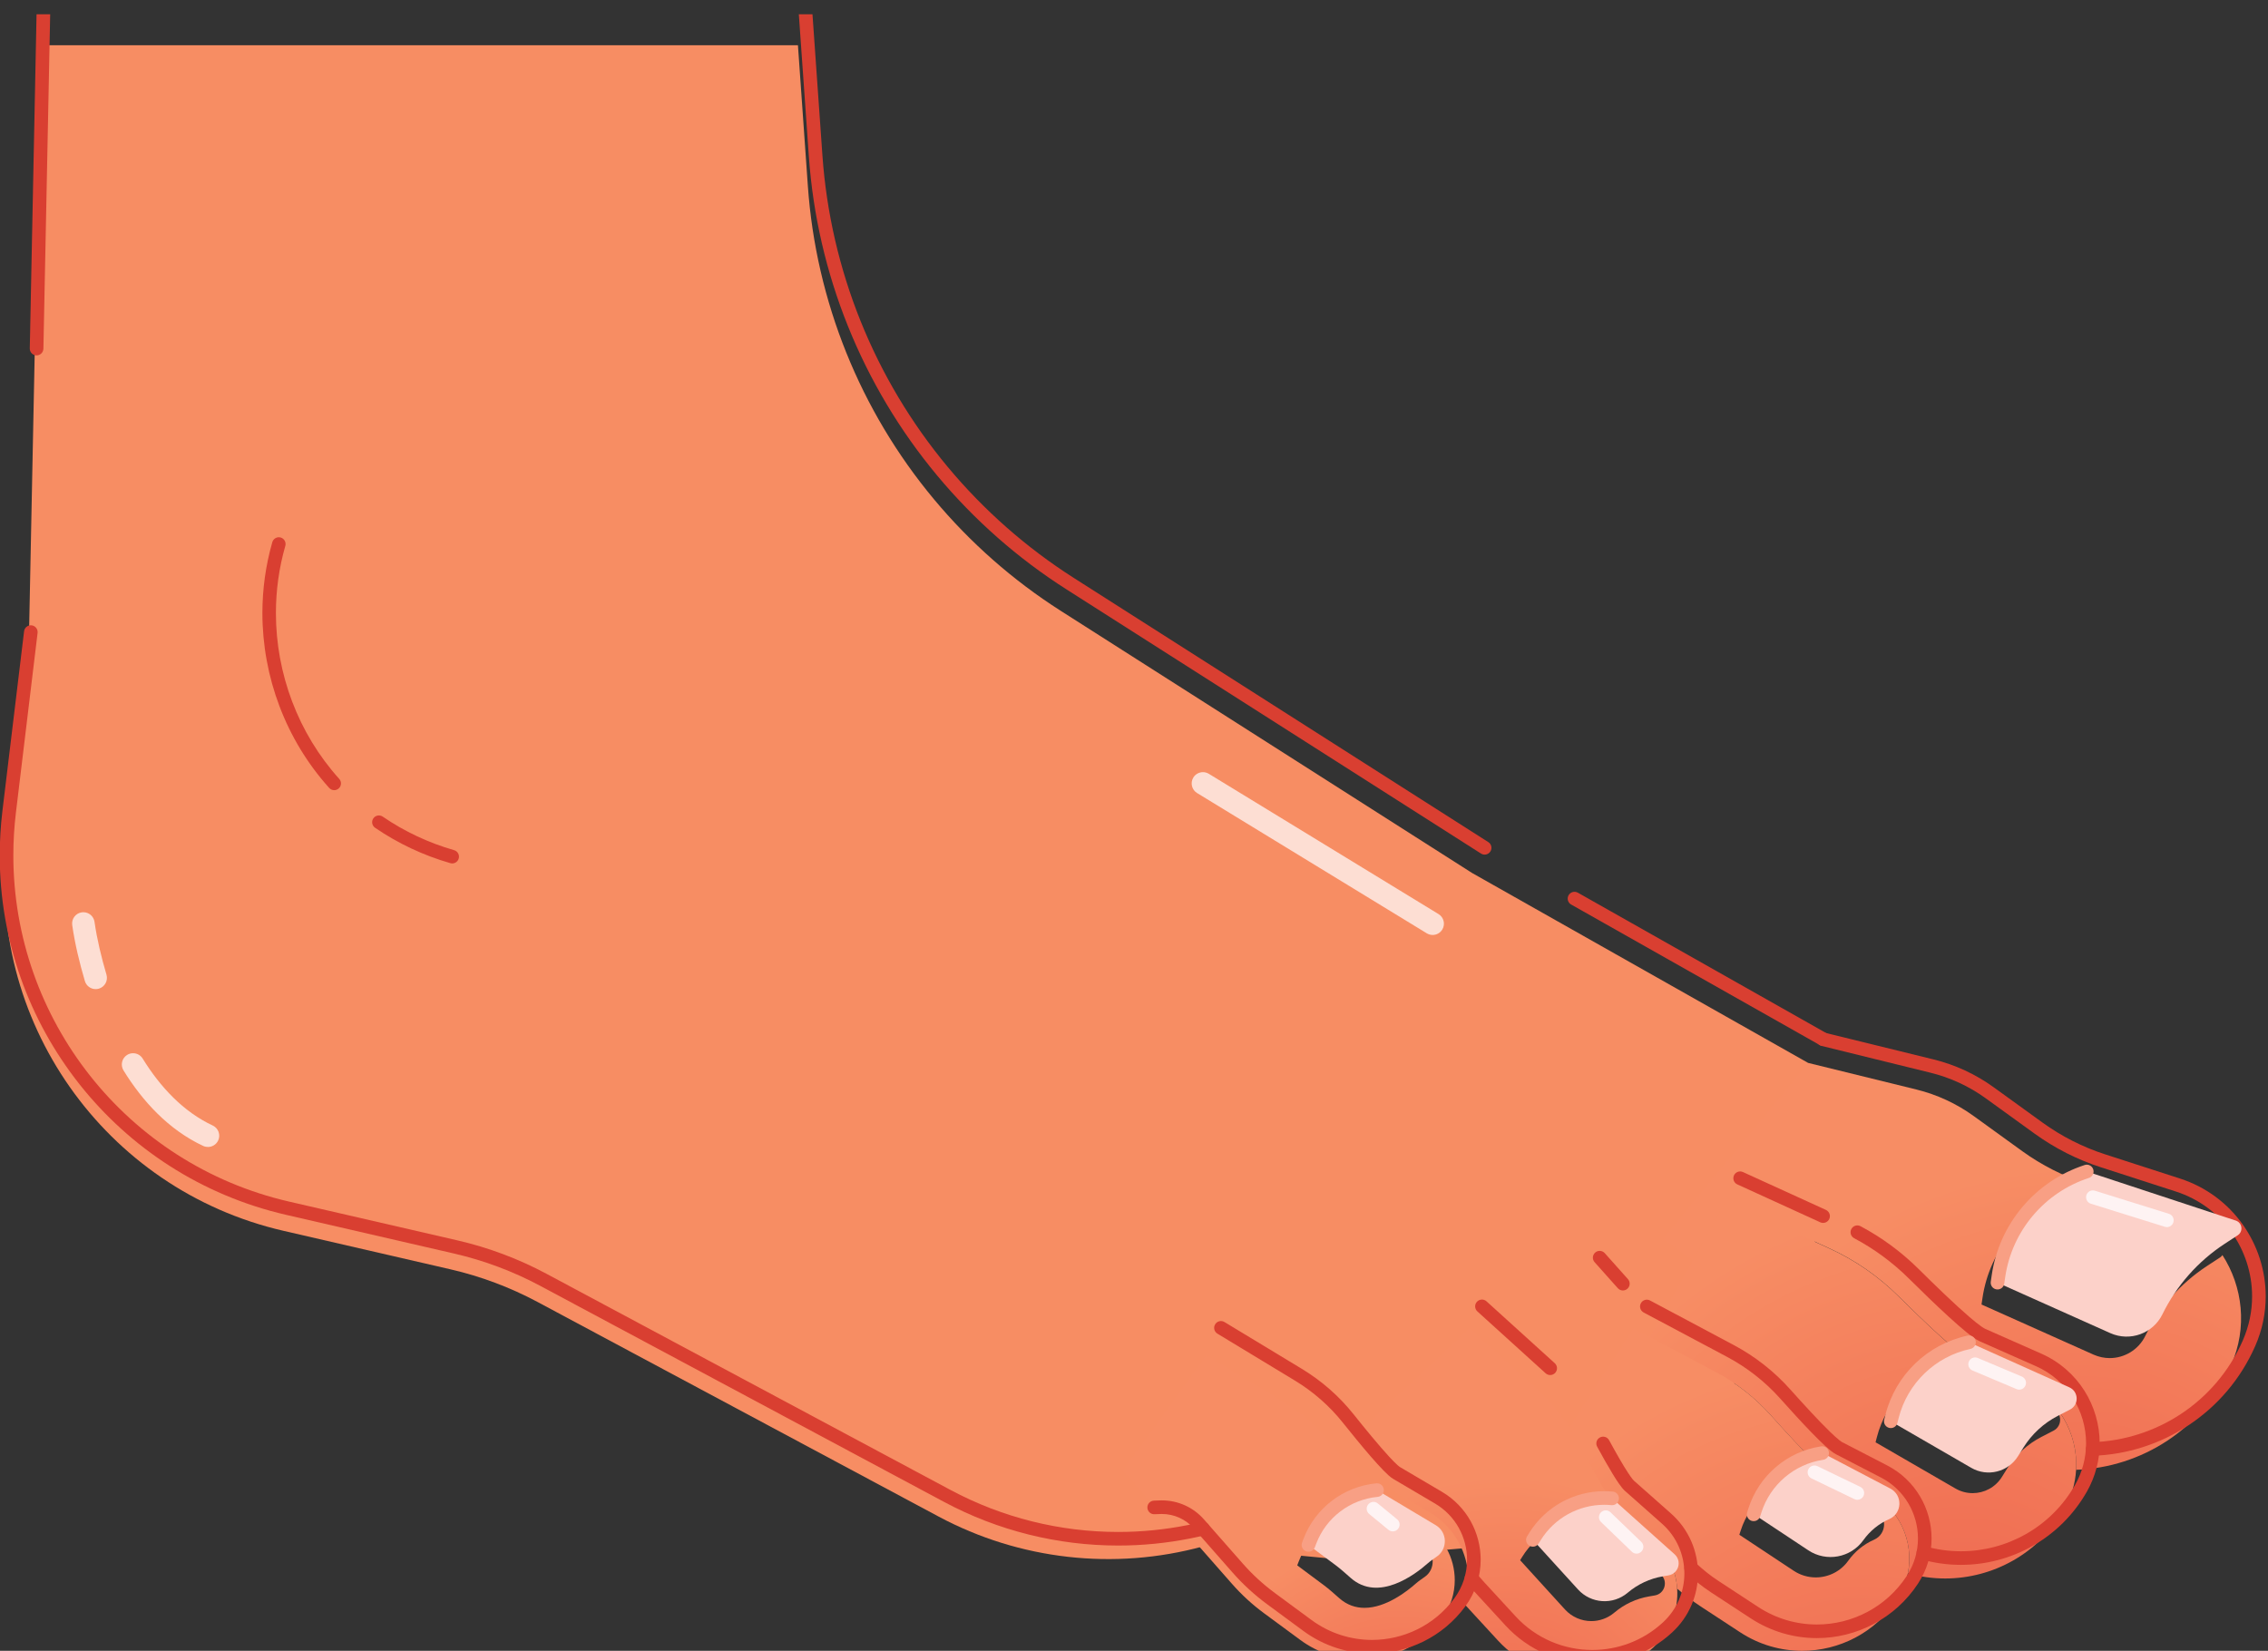 <?xml version="1.0" encoding="UTF-8"?>
<!-- Created with Inkscape (http://www.inkscape.org/) -->
<svg width="222.76mm" height="162.15mm" version="1.1" viewBox="0 0 222.76 162.15" xmlns="http://www.w3.org/2000/svg">
 <rect x="0" y="0" width="222.76" height="162.15" fill="#333333" stroke="none"/>
 <defs>
  <clipPath id="clipPath314">
   <path transform="translate(0,2.5e-4)" d="m542 11224v4829h6909v-4829z"/>
  </clipPath>
  <radialGradient id="radialGradient317" cx="0" cy="0" r="1" gradientTransform="matrix(-44.738,1207.9,1207.9,44.738,6701.7,11702)" gradientUnits="userSpaceOnUse">
   <stop stop-color="#ec6752" offset="0"/>
   <stop stop-color="#f17255" offset=".284"/>
   <stop stop-color="#f78d64" offset="1"/>
  </radialGradient>
  <clipPath id="clipPath317">
   <path transform="translate(0,2.5e-4)" d="m6676.4 12055c6.09 102.2-50.27 203.2-150.93 247.7l-156.21 69.2c-28.98 12.8-121.93 101.7-191.59 170.8-56.16 55.7-121.64 101-193.58 133.9l-290.22 132.5-93.12-166.2-83.37 60.8 407.64 493.1 303.59-74.6c57.78-14.3 112.28-39.5 160.5-74.4l136.22-98.5c54.85-39.6 115.59-70.4 179.99-91.2l208.44-67.4c57.19-18.5 105.49-51.1 142.56-92.6l-396.48 130.6c-130.85-42.6-226.23-155.7-246.12-291.9l-2.63-17.9 314.42-140.7c14.72-6.5 30.14-9.7 45.32-9.7 41.18 0 80.63 23 99.88 62.3 39.07 79.7 98.88 147.5 173.16 196.2l36.6 23.9c2.81 1.9 5.03 4.2 6.68 6.7 57.13-88.6 70.76-203.5 24.52-308.4-79.02-179.3-251.77-288.1-435.27-294.2"/>
  </clipPath>
  <radialGradient id="radialGradient320" cx="0" cy="0" r="1" gradientTransform="matrix(-99.418,1277.5,1277.5,99.418,6368.7,11538)" gradientUnits="userSpaceOnUse">
   <stop stop-color="#ec6752" offset="0"/>
   <stop stop-color="#f17255" offset=".284"/>
   <stop stop-color="#f78d64" offset="1"/>
  </radialGradient>
  <clipPath id="clipPath320">
   <path transform="translate(0,2.5e-4)" d="m6309 11750c-34.93 0-70.11 4.8-104.57 14.6 17.73 88.8-23.69 183.4-109.58 227.8l-125.44 64.9c-23.28 12-95.51 90.1-149.53 150.6-43.55 48.8-95.31 89.5-153.03 120.2l-186.62 99.4 120.55 215 93.12 166.2 290.22-132.5c71.94-32.9 137.42-78.2 193.58-133.9 69.66-69.1 162.61-158 191.59-170.8l156.21-69.2c100.66-44.5 157.02-145.5 150.93-247.7-2.25-37.6-12.97-75.4-33.08-110.6-70.99-124.3-200.8-194-334.35-194m22.64 602.4c-104.92-22.5-188.02-102.5-214.45-206.5l-3.49-13.7 224.23-129.7c15.2-8.8 31.84-13 48.26-13 32.23 0 63.65 16.1 81.93 45.3l15.27 24.4c23.43 37.4 56.51 67.9 95.75 88.1l33.88 17.5c25.61 13.2 24.6 50.2-1.68 62l-279.7 125.6"/>
  </clipPath>
  <radialGradient id="radialGradient323" cx="0" cy="0" r="1" gradientTransform="matrix(-19.884,1237.8,1237.8,19.884,6075.4,11130)" gradientUnits="userSpaceOnUse">
   <stop stop-color="#ec6752" offset="0"/>
   <stop stop-color="#f17255" offset=".284"/>
   <stop stop-color="#f78d64" offset="1"/>
  </radialGradient>
  <clipPath id="clipPath323">
   <path transform="translate(0,2.5e-4)" d="m5907.7 11547c-59.77 0-120.21 16.8-173.95 52l-110.27 72.2c-23.32 15.3-45.56 32.1-66.57 50.3-3.4 51.7-26.27 102.2-68.5 139.6l-102.91 91.1c-19.09 16.9-68.65 107.8-105.21 177.7-7.84 15-16.36 29.6-25.54 43.8l179.21 278.5 46.23-24.6 186.62-99.4c57.72-30.7 109.48-71.4 153.03-120.2 54.02-60.5 126.25-138.6 149.53-150.6l125.44-64.9c85.89-44.4 127.31-139 109.58-227.8-5.1-25.6-15.1-50.6-30.35-73.9-61.04-93.2-162.68-143.8-266.34-143.8m14.72 496.5c-87.72-13.3-160.33-75.1-187.37-159.6l-3.57-11.2 152.44-101c19.05-12.6 40.59-18.7 61.92-18.7 35.09 0 69.59 16.4 91.45 47.1 18.36 25.7 43.3 46 72.2 58.7 36.22 16 37.93 66.7 2.88 85.1l-189.95 99.6"/>
  </clipPath>
  <radialGradient id="radialGradient326" cx="0" cy="0" r="1" gradientTransform="matrix(223.69,750.6,750.6,-223.69,5076.2,11254)" gradientUnits="userSpaceOnUse">
   <stop stop-color="#ec6752" offset="0"/>
   <stop stop-color="#f17255" offset=".284"/>
   <stop stop-color="#f78d64" offset="1"/>
  </radialGradient>
  <clipPath id="clipPath326">
   <path transform="translate(0,2.5e-4)" d="m5281.9 11476c-83.54 0-166.81 33.6-227.83 99.9l-86.84 94.4c-2.42 2.6-4.82 5.3-7.19 7.9 7.21 22.2 10.74 45 10.73 67.7 0.04 74.8-38.18 148.3-108.14 189.5l-101.31 59.7-97.54 166.8 310.59 290.4 190.18-172.4c34.6-31.4 64.89-67.1 90.22-106.1 9.18-14.2 17.7-28.8 25.54-43.8 36.56-69.9 86.12-160.8 105.21-177.7l102.91-91.1c42.23-37.4 65.1-87.9 68.5-139.6 3.9-59.3-17.9-120.1-65.58-163.9-59.46-54.7-134.56-81.7-209.45-81.7m33.13 442.1c-77.89 0-151.02-40.1-192.74-107.1l-6.02-9.7 125.8-138.2c19.69-21.6 46.76-32.7 73.97-32.7 22.89 0 45.87 7.9 64.63 23.8 27.91 23.6 61.68 39.4 97.76 45.5l15.76 2.7c28.05 4.7 38.18 39.8 16.98 58.8l-174.08 155.8c-7.38 0.7-14.74 1.1-22.06 1.1"/>
  </clipPath>
  <radialGradient id="radialGradient329" cx="0" cy="0" r="1" gradientTransform="matrix(-154.1,601.48,601.48,154.1,4778,11244)" gradientUnits="userSpaceOnUse">
   <stop stop-color="#ec6752" offset="0"/>
   <stop stop-color="#f17255" offset=".284"/>
   <stop stop-color="#f78d64" offset="1"/>
  </radialGradient>
  <clipPath id="clipPath329">
   <path transform="translate(0,2.5e-4)" d="m4667.9 11522c-58.7 0.1-117.77 18.1-168.68 55.6l-101.35 74.7c-32.91 24.2-63.12 51.9-90.11 82.6l-96.44 109.7-11.77 13.4c-17.4 19.8-39.28 34.6-63.43 43.4l-133.92 152.3 233.7 322.7c0.42-0.3 0.85-0.6 1.3-0.9l215.52-130.5c51.29-31 96.72-70.8 134.09-117.7 24.29-30.4 52.78-65.4 78.1-94.6 12.68-14.6 24.55-27.7 34.88-38.3 5.18-5.3 9.96-9.9 14.4-13.9 4.48-3.9 8.45-7.1 12.97-9.8l116.21-68.5c57.96-34.1 89.43-94.8 89.47-156.8-0.01-37.2-11.39-74.8-35.44-107.5-55.86-75.8-142.02-115.8-229.5-115.9m13.98 417.6c-84.35-8.1-156.85-63.2-187.08-142.4l-3.99-10.4 75.31-56.1c14.88-11.1 28.59-23.7 42.51-35.9 22.31-19.7 46.68-27.2 70.92-27.2 59.67 0 118.58 45.6 144.25 68.4 8.02 7.1 16.94 12.8 25.65 19.1 29.09 20.8 29.32 66.9-3.93 86.8l-163.64 97.7"/>
  </clipPath>
  <clipPath id="clipPath331">
   <path transform="translate(0,2.5e-4)" d="m542 11224h6909v4829h-6909z"/>
  </clipPath>
  <clipPath id="clipPath333">
   <path transform="translate(0,2.5e-4)" d="m542 11224h6909v4829h-6909z"/>
  </clipPath>
  <clipPath id="clipPath335">
   <path transform="translate(0,2.5e-4)" d="m542 11224h6909v4829h-6909z"/>
  </clipPath>
  <clipPath id="clipPath337">
   <path transform="translate(0,2.5e-4)" d="m542 11224h6909v4829h-6909z"/>
  </clipPath>
  <clipPath id="clipPath339">
   <path transform="translate(0,2.5e-4)" d="m542 11224h6909v4829h-6909z"/>
  </clipPath>
  <clipPath id="clipPath341">
   <path transform="translate(0,2.5e-4)" d="m542 11224h6909v4829h-6909z"/>
  </clipPath>
  <clipPath id="clipPath343">
   <path transform="translate(0,2.5e-4)" d="m542 11224h6909v4829h-6909z"/>
  </clipPath>
  <clipPath id="clipPath345">
   <path transform="translate(0,2.5e-4)" d="m542 11224h6909v4829h-6909z"/>
  </clipPath>
  <clipPath id="clipPath347">
   <path transform="translate(0,2.5e-4)" d="m542 11224h6909v4829h-6909z"/>
  </clipPath>
  <clipPath id="clipPath349">
   <path transform="translate(0,2.5e-4)" d="m542 11224h6909v4829h-6909z"/>
  </clipPath>
  <clipPath id="clipPath351">
   <path transform="translate(0,2.5e-4)" d="m542 11224h6909v4829h-6909z"/>
  </clipPath>
  <clipPath id="clipPath353">
   <path transform="translate(0,2.5e-4)" d="m542 11224h6909v4829h-6909z"/>
  </clipPath>
  <clipPath id="clipPath355">
   <path transform="translate(0,2.5e-4)" d="m542 11224h6909v4829h-6909z"/>
  </clipPath>
  <clipPath id="clipPath357">
   <path transform="translate(0,2.5e-4)" d="m542 11224h6909v4829h-6909z"/>
  </clipPath>
  <clipPath id="clipPath359">
   <path transform="translate(0,2.5e-4)" d="m542 11224h6909v4829h-6909z"/>
  </clipPath>
  <clipPath id="clipPath361">
   <path transform="translate(0,2.5e-4)" d="m542 11224h6909v4829h-6909z"/>
  </clipPath>
  <clipPath id="clipPath363">
   <path transform="translate(0,2.5e-4)" d="m542 11224h6909v4829h-6909z"/>
  </clipPath>
  <clipPath id="clipPath365">
   <path transform="translate(0,2.5e-4)" d="m542 11224h6909v4829h-6909z"/>
  </clipPath>
  <clipPath id="clipPath367">
   <path transform="translate(0,2.5e-4)" d="m542 11224h6909v4829h-6909z"/>
  </clipPath>
  <clipPath id="clipPath369">
   <path transform="translate(0,2.5e-4)" d="m542 11224h6909v4829h-6909z"/>
  </clipPath>
  <clipPath id="clipPath371">
   <path transform="translate(0,2.5e-4)" d="m542 11224h6909v4829h-6909z"/>
  </clipPath>
  <clipPath id="clipPath373">
   <path transform="translate(0,2.5e-4)" d="m542 11224h6909v4829h-6909z"/>
  </clipPath>
  <clipPath id="clipPath375">
   <path transform="translate(0,2.5e-4)" d="m542 11224h6909v4829h-6909z"/>
  </clipPath>
  <clipPath id="clipPath377">
   <path transform="translate(0,2.5e-4)" d="m542 11224h6909v4829h-6909z"/>
  </clipPath>
  <clipPath id="clipPath379">
   <path transform="translate(0,2.5e-4)" d="m542 11224h6909v4829h-6909z"/>
  </clipPath>
  <clipPath id="clipPath381">
   <path transform="translate(0,2.5e-4)" d="m542 11224h6909v4829h-6909z"/>
  </clipPath>
  <clipPath id="clipPath383">
   <path transform="translate(0,2.5e-4)" d="m542 11224h6909v4829h-6909z"/>
  </clipPath>
  <clipPath id="clipPath385">
   <path transform="translate(0,2.5e-4)" d="m542 11224h6909v4829h-6909z"/>
  </clipPath>
  <clipPath id="clipPath387">
   <path transform="translate(0,2.5e-4)" d="m542 11224h6909v4829h-6909z"/>
  </clipPath>
  <clipPath id="clipPath389">
   <path transform="translate(0,2.5e-4)" d="m542 11224h6909v4829h-6909z"/>
  </clipPath>
  <clipPath id="clipPath391">
   <path transform="translate(0,2.5e-4)" d="m542 11224h6909v4829h-6909z"/>
  </clipPath>
 </defs>
 <g transform="translate(-46.434 -41.804)">
  <path transform="matrix(.035 0 0 -.035 16.669 608.1)" d="m4226.2 11840c-248.99-67.9-514.53-37.9-742.08 83.9l-1125.4 602.2c-76.96 41.1-159.03 71.9-244.09 91.5l-468.78 108.1c-502.95 115.8-837.54 592.4-775.76 1104.8l60.375 500.7 54.675 2699.2h2035.6l96.73-1372.5c22.76-322.8 146.48-630.3 353.65-878.9 101.78-122.1 221.82-227.8 355.88-313.3l1154.8-736 943.23-533.1 24.49-699.6-751.98-641.3-593.52-51.6-377.79 35.9" clip-path="url(#clipPath314)" fill="#f78d63"/>
  <path transform="matrix(.035 0 0 -.035 16.669 608.1)" d="m6676.4 12055c6.09 102.2-50.27 203.2-150.93 247.7l-156.21 69.2c-28.98 12.8-121.93 101.7-191.59 170.8-56.16 55.7-121.64 101-193.58 133.9l-290.22 132.5-93.12-166.2-83.37 60.8 407.64 493.1 303.59-74.6c57.78-14.3 112.28-39.5 160.5-74.4l136.22-98.5c54.85-39.6 115.59-70.4 179.99-91.2l208.44-67.4c57.19-18.5 105.49-51.1 142.56-92.6l-396.48 130.6c-130.85-42.6-226.23-155.7-246.12-291.9l-2.63-17.9 314.42-140.7c14.72-6.5 30.14-9.7 45.32-9.7 41.18 0 80.63 23 99.88 62.3 39.07 79.7 98.88 147.5 173.16 196.2l36.6 23.9c2.81 1.9 5.03 4.2 6.68 6.7 57.13-88.6 70.76-203.5 24.52-308.4-79.02-179.3-251.77-288.1-435.27-294.2" clip-path="url(#clipPath317)" fill="url(#radialGradient317)"/>
  <path transform="matrix(.035 0 0 -.035 16.669 608.1)" d="m6309 11750c-34.93 0-70.11 4.8-104.57 14.6 17.73 88.8-23.69 183.4-109.58 227.8l-125.44 64.9c-23.28 12-95.51 90.1-149.53 150.6-43.55 48.8-95.31 89.5-153.03 120.2l-186.62 99.4 120.55 215 93.12 166.2 290.22-132.5c71.94-32.9 137.42-78.2 193.58-133.9 69.66-69.1 162.61-158 191.59-170.8l156.21-69.2c100.66-44.5 157.02-145.5 150.93-247.7-2.25-37.6-12.97-75.4-33.08-110.6-70.99-124.3-200.8-194-334.35-194m22.64 602.4c-104.92-22.5-188.02-102.5-214.45-206.5l-3.49-13.7 224.23-129.7c15.2-8.8 31.84-13 48.26-13 32.23 0 63.65 16.1 81.93 45.3l15.27 24.4c23.43 37.4 56.51 67.9 95.75 88.1l33.88 17.5c25.61 13.2 24.6 50.2-1.68 62l-279.7 125.6" clip-path="url(#clipPath320)" fill="url(#radialGradient320)"/>
  <path transform="matrix(.035 0 0 -.035 16.669 608.1)" d="m5907.7 11547c-59.77 0-120.21 16.8-173.95 52l-110.27 72.2c-23.32 15.3-45.56 32.1-66.57 50.3-3.4 51.7-26.27 102.2-68.5 139.6l-102.91 91.1c-19.09 16.9-68.65 107.8-105.21 177.7-7.84 15-16.36 29.6-25.54 43.8l179.21 278.5 46.23-24.6 186.62-99.4c57.72-30.7 109.48-71.4 153.03-120.2 54.02-60.5 126.25-138.6 149.53-150.6l125.44-64.9c85.89-44.4 127.31-139 109.58-227.8-5.1-25.6-15.1-50.6-30.35-73.9-61.04-93.2-162.68-143.8-266.34-143.8m14.72 496.5c-87.72-13.3-160.33-75.1-187.37-159.6l-3.57-11.2 152.44-101c19.05-12.6 40.59-18.7 61.92-18.7 35.09 0 69.59 16.4 91.45 47.1 18.36 25.7 43.3 46 72.2 58.7 36.22 16 37.93 66.7 2.88 85.1l-189.95 99.6" clip-path="url(#clipPath323)" fill="url(#radialGradient323)"/>
  <path transform="matrix(.035 0 0 -.035 16.669 608.1)" d="m5281.9 11476c-83.54 0-166.81 33.6-227.83 99.9l-86.84 94.4c-2.42 2.6-4.82 5.3-7.19 7.9 7.21 22.2 10.74 45 10.73 67.7 0.04 74.8-38.18 148.3-108.14 189.5l-101.31 59.7-97.54 166.8 310.59 290.4 190.18-172.4c34.6-31.4 64.89-67.1 90.22-106.1 9.18-14.2 17.7-28.8 25.54-43.8 36.56-69.9 86.12-160.8 105.21-177.7l102.91-91.1c42.23-37.4 65.1-87.9 68.5-139.6 3.9-59.3-17.9-120.1-65.58-163.9-59.46-54.7-134.56-81.7-209.45-81.7m33.13 442.1c-77.89 0-151.02-40.1-192.74-107.1l-6.02-9.7 125.8-138.2c19.69-21.6 46.76-32.7 73.97-32.7 22.89 0 45.87 7.9 64.63 23.8 27.91 23.6 61.68 39.4 97.76 45.5l15.76 2.7c28.05 4.7 38.18 39.8 16.98 58.8l-174.08 155.8c-7.38 0.7-14.74 1.1-22.06 1.1" clip-path="url(#clipPath326)" fill="url(#radialGradient326)"/>
  <path transform="matrix(.035 0 0 -.035 16.669 608.1)" d="m4667.9 11522c-58.7 0.1-117.77 18.1-168.68 55.6l-101.35 74.7c-32.91 24.2-63.12 51.9-90.11 82.6l-96.44 109.7-11.77 13.4c-17.4 19.8-39.28 34.6-63.43 43.4l-133.92 152.3 233.7 322.7c0.42-0.3 0.85-0.6 1.3-0.9l215.52-130.5c51.29-31 96.72-70.8 134.09-117.7 24.29-30.4 52.78-65.4 78.1-94.6 12.68-14.6 24.55-27.7 34.88-38.3 5.18-5.3 9.96-9.9 14.4-13.9 4.48-3.9 8.45-7.1 12.97-9.8l116.21-68.5c57.96-34.1 89.43-94.8 89.47-156.8-0.01-37.2-11.39-74.8-35.44-107.5-55.86-75.8-142.02-115.8-229.5-115.9m13.98 417.6c-84.35-8.1-156.85-63.2-187.08-142.4l-3.99-10.4 75.31-56.1c14.88-11.1 28.59-23.7 42.51-35.9 22.31-19.7 46.68-27.2 70.92-27.2 59.67 0 118.58 45.6 144.25 68.4 8.02 7.1 16.94 12.8 25.65 19.1 29.09 20.8 29.32 66.9-3.93 86.8l-163.64 97.7" clip-path="url(#clipPath329)" fill="url(#radialGradient329)"/>
  <g transform="matrix(.265 0 0 .265 16.669 41.79)" fill="#d93f31">
   <path transform="matrix(.133 0 0 -.133 0 2140.4)" d="m5222.9 13572 692.78-391.6c9.11-5.1 20.68-1.9 25.84 7.2 5.15 9.1 1.94 20.7-7.18 25.8l-692.78 391.6c-9.12 5.2-20.69 1.9-25.84-7.2s-1.94-20.7 7.18-25.8" clip-path="url(#clipPath331)"/>
   <path transform="matrix(.133 0 0 -.133 0 2140.4)" d="m965.47 15121 38.297 1890.8h1999.3l95.5-1354.9c23.03-326.8 148.27-638.1 358-889.8l2.08-2.1 12.48 14.3-14.56-12.2c103.02-123.6 224.54-230.6 360.25-317l1154.8-736c8.83-5.7 20.55-3.1 26.18 5.8 5.63 8.8 3.04 20.5-5.79 26.1l-1154.8 736c-132.41 84.4-250.98 188.8-351.5 309.4l-2.08 2.1-12.49-14.2 14.57 12.1c-204.63 245.6-326.83 549.3-349.3 868.1l-96.73 1372.6c-0.7 9.9-8.97 17.6-18.92 17.6h-2035.6c-10.3 0-18.75-8.3-18.957-18.6l-38.679-1909.4c-0.215-10.4 8.101-19.1 18.574-19.3 10.469-0.2 19.129 8.1 19.344 18.6" clip-path="url(#clipPath333)"/>
   <path transform="matrix(.133 0 0 -.133 0 2140.4)" d="m4192.6 11851c-12.62-3.1-25.28-5.9-37.98-8.4-64.24-12.8-129.25-19.2-194.1-19.2-161.77 0-322.48 39.6-467.47 117.2l-1125.4 602.2c-78.44 42-162.09 73.3-248.78 93.3l-468.78 108c-454.14 104.6-768.39 509-768.39 964.6 0 39.5 2.359 79.4 7.195 119.5l60.375 500.8c1.254 10.4-6.16 19.8-16.559 21.1-10.398 1.2-19.843-6.2-21.097-16.6l-60.371-500.8c-5.02-41.6-7.469-83-7.469-124 0-473.1 326.27-892.8 797.8-1001.5l468.79-108c83.41-19.3 163.91-49.5 239.39-89.8l1125.4-602.2c150.55-80.6 317.41-121.7 485.37-121.7 67.33 0 134.83 6.6 201.53 19.9 13.18 2.6 26.33 5.5 39.44 8.7 10.18 2.4 16.45 12.7 13.99 22.9-2.45 10.2-12.69 16.4-22.88 14" clip-path="url(#clipPath335)"/>
   <path transform="matrix(.133 0 0 -.133 0 2140.4)" d="m5920.5 13178 303.59-74.7c55.41-13.6 107.68-37.8 153.92-71.2l136.22-98.5c56.45-40.8 118.97-72.6 185.27-94l208.43-67.4c65.61-21.2 118.64-62 155.43-113.7 36.78-51.7 57.18-114.2 57.17-178.5 0-41.2-8.36-83.1-26.2-123.6-1.07-2.4-1.61-5-1.61-7.6h18.96l-17.35 7.6c-75.99-172.4-242.15-277-418.66-282.8-10.47-0.4-18.68-9.1-18.33-19.6s9.11-18.7 19.58-18.3c190.58 6.3 370.03 119.3 452.11 305.4 1.07 2.4 1.61 5 1.61 7.7h-18.96l17.35-7.7c19.99 45.4 29.43 92.6 29.43 138.9-0.01 72.3-22.9 142.4-64.19 200.5-41.28 58-101.12 104-174.67 127.8l-208.43 67.4c-62.52 20.2-121.48 50.1-174.72 88.6l-136.22 98.5c-50.2 36.3-106.93 62.6-167.08 77.4l-303.59 74.6c-10.17 2.5-20.45-3.7-22.95-13.8-2.5-10.2 3.72-20.5 13.89-23" clip-path="url(#clipPath337)"/>
   <path transform="matrix(.133 0 0 -.133 0 2140.4)" d="m6011.6 12642c56.07-29.8 107.51-67.7 152.74-112.6 34.93-34.6 75.71-74.3 111.61-107 17.96-16.4 34.68-31.1 49.03-42.7 7.18-5.8 13.77-10.8 19.76-15 6.04-4.2 11.3-7.5 16.86-10l156.21-69.1c44.36-19.6 79.27-51 103.24-88.7 23.95-37.7 36.84-81.8 36.84-126.6-0.01-39.4-9.91-79.3-31.03-116.3-1.65-2.9-2.5-6.1-2.5-9.4h18.96l-16.46 9.4c-67.49-118.2-190.86-184.4-317.88-184.4-33.24 0-66.71 4.5-99.48 13.9-10.08 2.8-20.57-3-23.43-13.1-2.87-10 2.97-20.5 13.05-23.4 36.2-10.3 73.17-15.3 109.86-15.3 140.09-0.1 276.33 73.1 350.81 203.5 1.64 2.8 2.5 6.1 2.5 9.4h-18.97l16.47-9.4c24.46 42.8 36.03 89.3 36.03 135.1-0.01 52.1-14.95 103.2-42.75 147s-68.57 80.3-119.92 103l-156.21 69.1c-1.69 0.7-5.67 3-10.53 6.4-8.62 6-20.39 15.4-33.8 26.9-40.37 34.7-96.03 88.5-141.57 133.7-47.85 47.4-102.28 87.5-161.62 119.1-9.25 4.9-20.73 1.4-25.65-7.8-4.92-9.3-1.42-20.7 7.83-25.7" clip-path="url(#clipPath339)"/>
   <path transform="matrix(.133 0 0 -.133 0 2140.4)" d="m5686 12792 231.14-105.6c9.53-4.4 20.78-0.2 25.13 9.4 4.35 9.5 0.16 20.7-9.37 25.1l-231.14 105.5c-9.53 4.4-20.78 0.2-25.13-9.3-4.35-9.6-0.15-20.8 9.37-25.1" clip-path="url(#clipPath341)"/>
   <path transform="matrix(.133 0 0 -.133 0 2140.4)" d="m5425 12435 232.85-123.9c55.74-29.7 105.73-69 147.8-116.1 27.11-30.4 58.79-65.2 86.82-94.1 14.03-14.5 27.12-27.4 38.46-37.8 5.68-5.2 10.91-9.7 15.73-13.6 4.87-3.8 9.16-6.9 13.94-9.4l125.45-64.9c33.17-17.1 58.92-42.4 76.49-72s26.87-63.6 26.87-98c-0.01-35.8-10.01-71.9-31.28-104.4l15.86-10.4-13.41 13.4c-0.97-1-1.7-1.9-2.45-3-57.42-87.7-152.93-135.3-250.48-135.3-56.22 0-112.97 15.8-163.56 48.9l-110.27 72.3c-24.99 16.3-40.93 29.8-63.87 50.3-7.8 7-19.79 6.3-26.78-1.5-6.98-7.8-6.32-19.8 1.48-26.8 23.2-20.7 41.49-36.2 68.39-53.8l110.27-72.2c56.88-37.2 121.02-55.1 184.34-55.1 109.79 0 217.54 53.7 282.21 152.4l-15.87 10.4 13.41-13.4c0.97 0.9 1.7 1.8 2.46 3 25.4 38.8 37.49 82.4 37.48 125.2-0.01 41.2-11.12 81.9-32.17 117.4-21.04 35.5-52.1 65.9-91.7 86.3l-125.44 64.9c-1.04 0.5-4.1 2.5-7.85 5.5-6.65 5.2-15.84 13.6-26.28 23.7-31.46 30.5-74.67 77.7-109.96 117.2-45.03 50.5-98.56 92.6-158.27 124.3l-232.85 124c-9.24 5-20.73 1.5-25.65-7.8-4.92-9.2-1.42-20.7 7.83-25.7" clip-path="url(#clipPath343)"/>
   <path transform="matrix(.133 0 0 -.133 0 2140.4)" d="m5295.4 12061c14.83-27.3 29.82-53.9 43.05-75.6 6.62-10.9 12.78-20.5 18.4-28.4 2.81-4 5.49-7.6 8.1-10.7 2.63-3.2 5.13-6 8.03-8.6l102.91-91.1c41.71-36.9 62.51-87.8 62.55-138.9-0.03-49.9-19.87-99.6-59.9-136.5l12.84-13.9-8.48 16.9c-1.59-0.8-3.05-1.8-4.36-3-55.87-51.4-126.25-76.7-196.61-76.7-78.49 0-156.55 31.5-213.87 93.8l-86.85 94.4c-7.3 8-14.38 16.1-21.22 24.4-6.65 8.1-18.6 9.3-26.69 2.6-8.09-6.6-9.26-18.6-2.6-26.7 7.28-8.8 14.82-17.5 22.6-25.9l86.85-94.5c64.71-70.3 153.19-106 241.78-106 79.42 0 159.24 28.7 222.29 86.7l-12.84 14 8.48-17c1.59 0.8 3.06 1.8 4.36 3 48.1 44.3 72.17 104.5 72.14 164.4 0.03 61.4-25.21 123-75.33 167.3l-102.91 91.1c-0.57 0.5-2.06 2-3.85 4.2-3.2 3.9-7.48 9.8-12.29 17.2-14.53 22-34.07 56.3-53.26 91.6-5 9.2-16.52 12.6-25.72 7.6s-12.6-16.5-7.6-25.7" clip-path="url(#clipPath345)"/>
   <path transform="matrix(.133 0 0 -.133 0 2140.4)" d="m4961.6 12438 190.18-172.4c7.76-7 19.75-6.4 26.79 1.3 7.03 7.8 6.44 19.8-1.32 26.8l-190.18 172.4c-7.76 7.1-19.75 6.5-26.78-1.3-7.04-7.7-6.45-19.7 1.31-26.8" clip-path="url(#clipPath347)"/>
   <path transform="matrix(.133 0 0 -.133 0 2140.4)" d="m4237.2 12376 215.52-130.5c51.29-31 96.72-70.8 134.09-117.7 24.29-30.4 52.78-65.4 78.1-94.6 12.68-14.6 24.55-27.7 34.88-38.3 5.18-5.3 9.96-9.9 14.4-13.9 4.48-3.9 8.45-7.1 12.97-9.8l116.21-68.5c57.96-34.1 89.43-94.8 89.47-156.8-0.01-37.2-11.39-74.8-35.44-107.5l15.26-11.2-13.4 13.4-1.86-2.2c-55.86-75.8-142.02-115.8-229.5-115.9-58.7 0.1-117.77 18.1-168.68 55.6l-101.35 74.7c-32.91 24.2-63.12 51.9-90.11 82.6l-96.44 109.7-11.77 13.4c-29.64 33.7-72.3 52.9-117.01 52.9-1.9 0-3.82 0-5.74-0.1l-16.55-0.6c-10.46-0.4-18.64-9.2-18.25-19.6 0.38-10.5 9.18-18.7 19.64-18.3l16.57 0.6c1.44 0.1 2.88 0.1 4.33 0.1 33.82 0 66.11-14.5 88.53-40l11.77-13.4 96.44-109.7c28.78-32.8 61-62.3 96.09-88.2l101.36-74.7c57.56-42.4 124.72-62.9 191.17-62.9 98.97 0 196.8 45.5 260.03 131.3l-15.27 11.3 13.42-13.4 1.85 2.1c28.98 39.3 42.86 85 42.84 130 0.04 74.8-38.18 148.3-108.14 189.5l-116.21 68.5c-0.88 0.5-3.69 2.5-7.09 5.5-6.07 5.4-14.42 13.8-23.88 24.1-28.5 30.9-67.4 78.4-98.99 118-40.19 50.4-89.02 93.1-144.1 126.5l-215.51 130.4c-8.96 5.5-20.62 2.6-26.05-6.4-5.42-8.9-2.56-20.6 6.4-26" clip-path="url(#clipPath349)"/>
   <path transform="matrix(.133 0 0 -.133 0 2140.4)" d="m5381.2 12528-64.63 72.4c-6.97 7.8-18.96 8.5-26.77 1.6-7.82-7-8.5-19-1.52-26.8l64.62-72.4c6.97-7.9 18.96-8.5 26.77-1.6 7.82 7 8.5 19 1.53 26.8" clip-path="url(#clipPath351)"/>
  </g>
  <g transform="matrix(.265 0 0 .265 16.669 41.79)" fill="#fcd1c9">
   <path transform="matrix(.133 0 0 -.133 0 2140.4)" d="m6659.8 12828c-130.85-42.6-226.23-155.7-246.12-291.9l-2.63-17.9 314.42-140.7c54.66-24.4 118.85-1.2 145.2 52.6 39.07 79.7 98.88 147.5 173.16 196.2l36.6 23.9c16.05 10.5 12.84 35-5.39 41l-415.24 136.8" clip-path="url(#clipPath353)"/>
   <path transform="matrix(.133 0 0 -.133 0 2140.4)" d="m6331.6 12352c-104.92-22.5-188.02-102.5-214.45-206.5l-3.49-13.7 224.23-129.7c45.03-26.1 102.59-11.8 130.19 32.3l15.27 24.4c23.43 37.4 56.51 67.9 95.75 88.1l33.88 17.5c25.61 13.2 24.6 50.2-1.68 62l-279.7 125.6" clip-path="url(#clipPath355)"/>
   <path transform="matrix(.133 0 0 -.133 0 2140.4)" d="m5922.4 12044c-87.72-13.3-160.33-75.1-187.37-159.6l-3.57-11.2 152.44-101c50.41-33.4 118.22-20.8 153.37 28.4 18.36 25.7 43.3 46 72.2 58.7 36.22 16 37.93 66.7 2.88 85.1l-189.95 99.6" clip-path="url(#clipPath357)"/>
   <path transform="matrix(.133 0 0 -.133 0 2140.4)" d="m5337.1 11917c-85.93 8.4-169.17-32.7-214.8-106l-6.02-9.7 125.8-138.2c36.25-39.8 97.53-43.8 138.6-8.9 27.91 23.6 61.68 39.4 97.76 45.5l15.76 2.7c28.05 4.7 38.18 39.8 16.98 58.8l-174.08 155.8" clip-path="url(#clipPath359)"/>
   <path transform="matrix(.133 0 0 -.133 0 2140.4)" d="m4681.9 11940c-84.35-8.1-156.85-63.2-187.08-142.4l-3.99-10.4 75.31-56.1c14.88-11.1 28.59-23.7 42.51-35.9 77.23-68 179.07 9.2 215.17 41.2 8.02 7.1 16.94 12.8 25.65 19.1 29.09 20.8 29.32 66.9-3.93 86.8l-163.64 97.7" clip-path="url(#clipPath361)"/>
  </g>
  <g transform="matrix(.265 0 0 .265 16.669 41.79)" fill="#fef3f3">
   <path transform="matrix(.133 0 0 -.133 0 2140.4)" d="m6883 12673c-1.87 0-3.77 0.3-5.65 0.9l-206.18 64.3c-10 3.1-15.58 13.8-12.46 23.8 2.53 8.1 10.02 13.3 18.1 13.3 1.87 0 3.77-0.3 5.65-0.9l206.19-64.3c9.99-3.1 15.57-13.7 12.45-23.7-2.53-8.2-10.02-13.4-18.1-13.4" clip-path="url(#clipPath363)"/>
   <path transform="matrix(.133 0 0 -.133 0 2140.4)" d="m6471.5 12220c-2.46 0-4.96 0.5-7.36 1.5l-122.88 51.9c-9.65 4.1-14.18 15.2-10.1 24.8 3.06 7.3 10.09 11.6 17.48 11.6 2.46 0 4.96-0.5 7.37-1.5l122.88-51.8c9.65-4.1 14.16-15.2 10.09-24.9-3.06-7.2-10.08-11.6-17.48-11.6" clip-path="url(#clipPath365)"/>
   <path transform="matrix(.133 0 0 -.133 0 2140.4)" d="m6020.5 11913c-2.76 0-5.57 0.6-8.23 1.9l-119.59 57.7c-9.43 4.6-13.39 15.9-8.84 25.3 3.27 6.8 10.05 10.8 17.1 10.8 2.77 0 5.57-0.7 8.23-1.9l119.59-57.8c9.43-4.5 13.39-15.8 8.83-25.3-3.27-6.7-10.04-10.7-17.09-10.7" clip-path="url(#clipPath367)"/>
   <path transform="matrix(.133 0 0 -.133 0 2140.4)" d="m5405.2 11763c-4.73 0-9.47 1.8-13.15 5.3l-85.81 82.7c-7.55 7.2-7.77 19.2-0.51 26.8 3.72 3.8 8.69 5.8 13.66 5.8 4.74 0 9.48-1.8 13.16-5.3l85.81-82.6c7.54-7.3 7.77-19.3 0.5-26.8-3.72-3.9-8.69-5.9-13.66-5.9" clip-path="url(#clipPath369)"/>
   <path transform="matrix(.133 0 0 -.133 0 2140.4)" d="m4725.9 11825c-4.24 0-8.5 1.5-12.03 4.3l-53.8 44.2c-8.09 6.7-9.26 18.6-2.61 26.7 3.75 4.6 9.18 7 14.66 7 4.24 0 8.5-1.4 12.03-4.4l53.8-44.1c8.09-6.7 9.26-18.6 2.61-26.7-3.75-4.6-9.18-7-14.66-7" clip-path="url(#clipPath371)"/>
  </g>
  <path transform="matrix(.035 0 0 -.035 16.669 608.1)" d="m1434 12961c-4.47 0-9.02 0.9-13.35 2.9-48.57 22.7-91.19 54.1-128.26 90.6-37.09 36.5-68.68 78-95.44 121.4-9.15 14.9-4.53 34.3 10.33 43.5 5.17 3.2 10.89 4.7 16.55 4.7 10.6 0 20.96-5.3 26.93-15 24.54-39.8 53.19-77.3 85.95-109.5 32.77-32.3 69.59-59.2 110.68-78.4 15.82-7.4 22.65-26.2 15.27-42-5.37-11.5-16.76-18.2-28.66-18.2" clip-path="url(#clipPath373)" fill="#fdded3"/>
  <path transform="matrix(.035 0 0 -.035 16.669 608.1)" d="m1118.9 13404c-13.66 0-26.26 8.9-30.31 22.7-14.99 50.9-27.8 103.4-35.49 157-2.48 17.3 9.52 33.3 26.79 35.8 1.53 0.2 3.04 0.3 4.53 0.3 15.47 0 28.99-11.4 31.25-27.1 7.1-49.6 19.13-99.2 33.55-148.1 4.94-16.8-4.64-34.4-21.38-39.3-2.98-0.9-5.99-1.3-8.94-1.3" clip-path="url(#clipPath375)" fill="#fdded3"/>
  <g transform="matrix(.265 0 0 .265 16.669 41.79)" fill="#f89f84">
   <path transform="matrix(.133 0 0 -.133 0 2140.4)" d="m6659.8 12847c-1.95 0-4.02-0.4-5.87-1-137.71-44.8-238.08-163.8-259.02-307.1l-2.62-18c-1.52-10.4 5.66-20 16.02-21.5s19.99 5.6 21.51 16l2.62 18c18.85 129 109.24 236.2 233.23 276.6l-5.87 18v-19c10.47 0 18.96 8.5 18.96 19s-8.49 19-18.96 19" clip-path="url(#clipPath377)"/>
   <path transform="matrix(.133 0 0 -.133 0 2140.4)" d="m6331.6 12371c-1.37 0-2.63-0.1-3.97-0.4-111.97-24-200.65-109.4-228.86-220.4l-3.48-13.7c-2.58-10.1 3.55-20.5 13.7-23 10.15-2.6 20.47 3.5 23.05 13.7l3.49 13.7c24.65 97 102.17 171.7 200.05 192.6l-3.98 18.6v-19c10.48 0 18.97 8.5 18.97 19 0 10.4-8.49 18.9-18.97 18.9" clip-path="url(#clipPath379)"/>
   <path transform="matrix(.133 0 0 -.133 0 2140.4)" d="m5919.6 12062c-94.85-14.4-173.36-81.3-202.6-172.6l-3.57-11.2c-3.19-10 2.31-20.6 12.28-23.8 9.98-3.2 20.65 2.3 23.85 12.2l3.56 11.2c24.84 77.6 91.56 134.5 172.15 146.7 10.35 1.5 17.48 11.2 15.91 21.5-1.56 10.4-11.23 17.5-21.58 16" clip-path="url(#clipPath381)"/>
   <path transform="matrix(.133 0 0 -.133 0 2140.4)" d="m5337.1 11936v-19l1.84 18.9c-8 0.8-15.97 1.1-23.9 1.1-84.41 0-163.64-43.4-208.84-116l-6.02-9.6c-5.53-8.9-2.81-20.6 6.08-26.2 8.89-5.5 20.58-2.8 26.12 6.1l6.02 9.7c38.22 61.4 105.27 98.1 176.64 98.1 6.71 0 13.45-0.3 20.22-1l1.84-0.1c10.47 0 18.96 8.5 18.96 19s-8.49 19-18.96 19" clip-path="url(#clipPath383)"/>
   <path transform="matrix(.133 0 0 -.133 0 2140.4)" d="m4681.9 11959-1.8-0.1c-91.52-8.7-170.19-68.5-203-154.4l-3.99-10.5c-3.73-9.8 1.17-20.7 10.95-24.5 9.78-3.7 20.75 1.2 24.48 11l3.99 10.4c27.66 72.5 94 122.9 171.17 130.3l-1.8 18.9v-19c10.47 0 18.96 8.5 18.96 19 0 10.4-8.49 18.9-18.96 18.9" clip-path="url(#clipPath385)"/>
  </g>
  <path transform="matrix(.035 0 0 -.035 16.669 608.1)" d="m1802.4 13994c-115.42 128-177.7 295.8-177.69 465.5 0 63.2 8.64 126.6 26.37 188.4 2.89 10.1-2.93 20.6-13 23.5-10.06 2.9-20.57-3-23.46-13-18.72-65.3-27.84-132.3-27.84-198.9 0.02-178.9 65.55-355.6 187.44-490.9 7.02-7.8 19.01-8.4 26.79-1.4 7.77 7 8.4 19 1.39 26.8" clip-path="url(#clipPath387)" fill="#d93f31"/>
  <path transform="matrix(.035 0 0 -.035 16.669 608.1)" d="m2124.7 13794c-71.26 20.4-139.15 52.2-200.26 94.1-8.64 5.9-20.44 3.7-26.36-4.9-5.92-8.7-3.72-20.5 4.92-26.4 64.55-44.2 136.12-77.7 211.22-99.3 10.07-2.9 20.57 2.9 23.47 13 2.89 10.1-2.92 20.6-12.99 23.5" clip-path="url(#clipPath389)" fill="#d93f31"/>
  <path transform="matrix(.035 0 0 -.035 16.669 608.1)" d="m4870.8 13556c-5.61 0-11.3 1.5-16.44 4.6l-644.66 393.7c-14.89 9.1-19.59 28.6-10.5 43.5 5.96 9.7 16.36 15.1 27.01 15.1 5.61 0 11.3-1.5 16.44-4.6l644.66-393.7c14.89-9.1 19.59-28.6 10.5-43.5-5.96-9.7-16.35-15.1-27.01-15.1" clip-path="url(#clipPath391)" fill="#fdded3"/>
 </g>
</svg>
